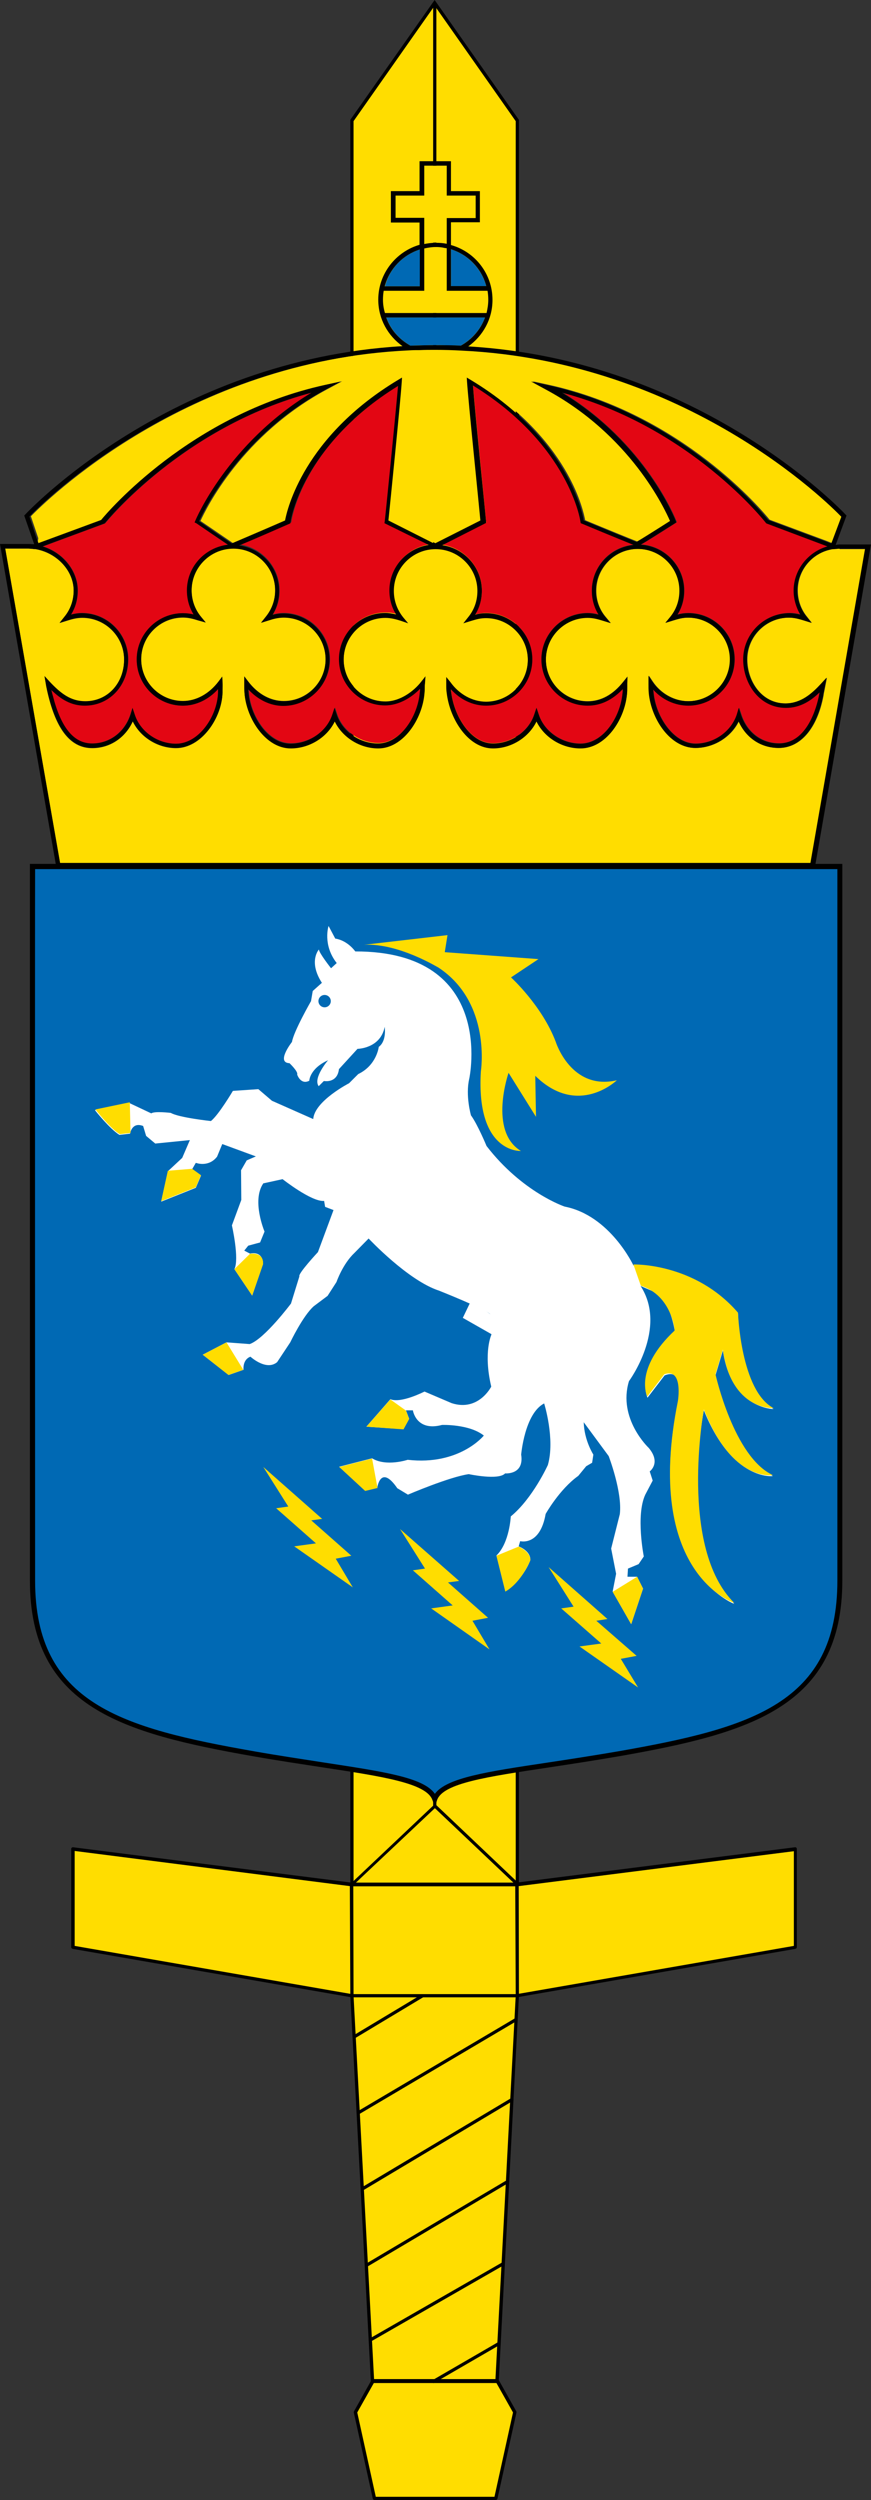 <?xml version="1.0" encoding="utf-8"?>
<!-- Generator: Adobe Illustrator 27.2.0, SVG Export Plug-In . SVG Version: 6.00 Build 0)  -->
<svg version="1.1" xmlns="http://www.w3.org/2000/svg" xmlns:xlink="http://www.w3.org/1999/xlink" x="0px" y="0px"
	 viewBox="0 0 35.23 101.11" enable-background="new 0 0 35.23 101.11" xml:space="preserve">
<rect x="0" y="0" width="35.23" height="101.11" fill="#333333" stroke="none"/>
<g id="Stödlinjer">
</g>
<g id="Lager_4">
	<g>
		<g>
			<g>
				<polygon fill-rule="evenodd" clip-rule="evenodd" fill="#FFDD00" points="17.58,96.29 15.06,96.29 14.24,80.71 14.24,4.88 
					17.58,0.12 20.93,4.88 20.93,80.71 20.1,96.29 				"/>
				<path d="M20.17,96.36H15l0-0.06l-0.83-15.58V4.85l0.01-0.02L17.58,0l3.41,4.85v75.86L20.17,96.36z M15.13,96.22h4.91l0.82-15.51
					V4.9l-3.28-4.67L14.3,4.9v75.82L15.13,96.22z"/>
			</g>
			<g>
				<polygon fill-rule="evenodd" clip-rule="evenodd" fill="#FFDD00" points="15.08,96.31 14.38,97.56 15.15,101.04 20.05,101.04 
					20.82,97.56 20.12,96.31 				"/>
				<path d="M20.05,101.11h-4.9c-0.03,0-0.06-0.02-0.07-0.05l-0.77-3.49c0-0.02,0-0.03,0.01-0.05l0.7-1.25
					c0.01-0.02,0.03-0.03,0.06-0.03h5.04c0.02,0,0.05,0.01,0.06,0.03l0.7,1.25c0.01,0.01,0.01,0.03,0.01,0.05l-0.77,3.49
					C20.11,101.09,20.08,101.11,20.05,101.11z M15.2,100.98H20l0.75-3.41l-0.67-1.19h-4.96l-0.67,1.19L15.2,100.98z"/>
			</g>
			<g>
				<polygon fill-rule="evenodd" clip-rule="evenodd" fill="#FFDD00" points="14.22,76.21 2.95,74.79 2.95,78.75 14.22,80.71 
					20.91,80.71 32.18,78.75 32.18,74.79 20.91,76.21 				"/>
				<path d="M14.22,80.78L2.94,78.82c-0.03-0.01-0.06-0.03-0.06-0.07v-3.97c0-0.02,0.01-0.04,0.02-0.05
					c0.01-0.01,0.03-0.02,0.05-0.02l11.26,1.43h6.69l11.26-1.43c0.02,0,0.04,0,0.05,0.02c0.01,0.01,0.02,0.03,0.02,0.05v3.97
					c0,0.03-0.02,0.06-0.06,0.07l-11.27,1.96L14.22,80.78z M3.02,78.7l11.21,1.95l6.68,0l11.2-1.95v-3.83l-11.19,1.42h-6.7
					c0,0-0.01,0-0.01,0L3.02,74.86V78.7z"/>
			</g>
			<g>
				<path d="M14.31,82.45c-0.02,0-0.02-0.03-0.03-0.05c-0.02-0.03,0-0.07,0-0.07l2.78-1.67c0,0,0.07-0.01,0.09,0.02
					c0.02,0.03,0.01,0.07-0.02,0.09l-2.78,1.67C14.33,82.44,14.32,82.45,14.31,82.45z"/>
			</g>
			<g>
				<path d="M14.48,85.52c-0.02,0-0.01-0.03-0.02-0.05c-0.02-0.03-0.04-0.05-0.01-0.07l6.36-3.76c0.03-0.02,0.07-0.01,0.09,0.02
					c0.02,0.03,0.01,0.07-0.02,0.09l-6.36,3.76C14.5,85.52,14.49,85.52,14.48,85.52z"/>
			</g>
			<g>
				<path d="M14.61,88.62c-0.02,0,0.01-0.05,0-0.07c-0.02-0.03,0.02-0.08,0.05-0.1l6.01-3.59c0.03-0.02,0.07-0.01,0.09,0.02
					c0.02,0.03,0.01,0.07-0.02,0.09l-6.09,3.64C14.63,88.61,14.62,88.62,14.61,88.62z"/>
			</g>
			<g>
				<path d="M14.85,91.67c-0.02,0-0.04-0.01-0.06-0.03c-0.02-0.03-0.01-0.07,0.02-0.09l5.63-3.34c0.03-0.02,0.07-0.01,0.09,0.02
					c0.02,0.03,0.01,0.07-0.02,0.09l-5.63,3.34C14.87,91.67,14.86,91.67,14.85,91.67z"/>
			</g>
			<g>
				<path d="M14.99,94.7c-0.02,0-0.05-0.01-0.06-0.03c-0.02-0.03-0.01-0.07,0.02-0.09l5.33-3.06c0.03-0.02,0.07-0.01,0.09,0.02
					c0.02,0.03,0.01,0.07-0.02,0.09l-5.33,3.06C15.01,94.69,15,94.7,14.99,94.7z"/>
			</g>
			<g>
				<path d="M17.54,96.38c-0.02,0-0.04-0.01-0.06-0.03c-0.02-0.03-0.01-0.07,0.02-0.09l2.64-1.53c0.03-0.02,0.07-0.01,0.09,0.02
					c0.02,0.03,0.01,0.07-0.02,0.09l-2.64,1.53C17.56,96.37,17.55,96.38,17.54,96.38z"/>
			</g>
			<g>
				<rect x="17.52" y="0.18" width="0.13" height="72.88"/>
			</g>
			<g>
				<path d="M14.25,76.28c-0.02,0-0.04-0.01-0.05-0.02c-0.03-0.03-0.02-0.07,0-0.09L17.55,73c0.03-0.02,0.07-0.02,0.09,0l3.33,3.16
					c0.03,0.03,0.03,0.07,0,0.09c-0.02,0.03-0.07,0.03-0.09,0l-3.29-3.12l-3.31,3.12C14.28,76.27,14.26,76.28,14.25,76.28z"/>
			</g>
			<g>
				<polygon points="14.17,80.71 14.15,76.21 14.29,76.21 14.3,80.71 				"/>
			</g>
			<g>
				<polygon points="20.86,80.71 20.84,76.21 20.98,76.21 20.99,80.71 				"/>
			</g>
		</g>
		<g>
			<path fill-rule="evenodd" clip-rule="evenodd" fill="#0069B4" d="M33.97,35.05l0,28.88c0,5.04-3.61,6.07-8.95,7
				c-4.11,0.72-7.09,0.85-7.44,1.84c-0.35-0.98-3.22-1.11-7.33-1.84c-5.34-0.94-8.94-1.96-8.94-7c0,0-0.01-28.88,0-28.88H33.97z"/>
			<path d="M17.59,73.07l-0.1-0.27c-0.24-0.68-2-0.95-4.44-1.32c-0.84-0.13-1.79-0.27-2.81-0.45c-5.29-0.93-9.03-1.99-9.03-7.11
				l0-24.37l0-3.27v-1.34h32.86l0,28.98c0,5.12-3.74,6.18-9.03,7.11c-1.05,0.18-2.03,0.33-2.89,0.46c-2.45,0.37-4.23,0.63-4.47,1.31
				L17.59,73.07z M1.42,35.15c-0.01,1.84,0,28.5,0,28.78c0,4.97,3.51,5.96,8.86,6.9c1.02,0.18,1.97,0.32,2.8,0.45
				c2.48,0.38,4.05,0.61,4.51,1.27c0.47-0.65,2.13-0.9,4.53-1.26c0.86-0.13,1.84-0.28,2.89-0.46c5.35-0.94,8.86-1.93,8.86-6.9
				l0-28.78H1.42z"/>
		</g>
		<g>
			<g>
				<path fill="#FFDD00" stroke="#000000" stroke-width="0.5" stroke-miterlimit="10" d="M33.45,32.17"/>
				<g id="Skulle_00000012431473451999417390000006040437594037314711_">
					<path fill="#E30613" d="M27.68,23.88c0,0.35-0.09,0.68-0.27,0.97c0.14-0.04,0.27-0.06,0.44-0.06c1.03,0,1.87,0.84,1.87,1.87
						c0,1.03-0.84,1.87-1.87,1.87c-0.53,0-1.06-0.25-1.42-0.65c0,0.04,0,0.08,0.01,0.12c0.09,0.98,0.81,2.07,1.7,2.07
						c0.75,0,1.45-0.49,1.67-1.18l0.09-0.27l0.09,0.27c0.23,0.72,0.82,1.17,1.53,1.17c1.16,0,1.54-1.5,1.63-1.96
						c0.01-0.04,0.01-0.07,0.02-0.11c-0.35,0.34-0.78,0.63-1.36,0.63c-1.08,0-1.73-1-1.73-1.96c0-1.03,0.84-1.87,1.87-1.87
						c0.16,0,0.3,0.02,0.44,0.06c-0.18-0.29-0.27-0.63-0.27-0.97c0-0.85,0.58-1.57,1.37-1.79l-2.47-0.93l-0.02-0.02
						c-0.03-0.04-3.06-3.89-8.25-5.27c3.38,2.05,4.59,5.15,4.6,5.18l0.03,0.07l-0.06,0.04c-0.86,0.55-1.22,0.77-1.38,0.86
						C26.89,22.08,27.68,22.89,27.68,23.88z"/>
					<path fill="#E30613" d="M11.31,23.88c0,0.35-0.09,0.68-0.27,0.97c0.14-0.03,0.27-0.06,0.44-0.06c1.03,0,1.87,0.84,1.87,1.87
						c0,1.03-0.84,1.87-1.87,1.87c-0.52,0-1.02-0.23-1.42-0.67c0,0.04,0,0.08,0.01,0.13c0.07,0.98,0.79,2.07,1.7,2.07
						c0.76,0,1.47-0.49,1.69-1.18l0.09-0.27l0.09,0.27c0.22,0.68,0.92,1.17,1.67,1.17c0.9,0,1.62-1.09,1.69-2.07
						c0-0.05,0.01-0.09,0.01-0.14c-0.33,0.34-0.85,0.67-1.41,0.67c-1.03,0-1.87-0.84-1.87-1.87c0-1.03,0.84-1.87,1.87-1.87
						c0.16,0,0.3,0.02,0.44,0.06c-0.18-0.29-0.27-0.62-0.27-0.97c0-0.93,0.69-1.7,1.59-1.84l-1.77-0.9l0.01-0.06
						c0-0.05,0.44-4.32,0.54-5.49c-2.01,1.25-3.09,2.66-3.63,3.63c-0.61,1.08-0.72,1.87-0.72,1.88l-0.01,0.05l-0.05,0.02
						c-1.18,0.51-1.75,0.75-2.02,0.87C10.6,22.16,11.31,22.94,11.31,23.88z"/>
					<path fill="#E30613" d="M3.15,23.88c0,0.35-0.09,0.68-0.27,0.97c0.14-0.03,0.27-0.06,0.44-0.06c1.03,0,1.87,0.84,1.87,1.87
						c0,1.07-0.75,1.87-1.75,1.87c-0.55,0-0.96-0.25-1.36-0.64C2.1,28,2.12,28.09,2.13,28.15c0.33,1.29,0.85,1.92,1.59,1.92
						c0.71,0,1.32-0.46,1.55-1.17l0.09-0.27l0.09,0.27c0.22,0.68,0.92,1.18,1.67,1.18c0.93,0,1.68-1.11,1.7-2.07l0-0.11
						c0-0.01,0-0.02,0-0.03c-0.39,0.43-0.9,0.67-1.42,0.67c-1.03,0-1.87-0.84-1.87-1.87c0-1.03,0.84-1.87,1.87-1.87
						c0.16,0,0.3,0.02,0.44,0.06c-0.18-0.29-0.27-0.62-0.27-0.97c0-0.96,0.73-1.74,1.66-1.85c-0.18-0.12-0.54-0.36-1.28-0.87
						l-0.06-0.04l0.03-0.07c0.01-0.03,1.31-3.13,4.7-5.18c-5.19,1.37-8.32,5.23-8.35,5.27l-0.02,0.02l-2.51,0.93
						C2.54,22.34,3.15,23.07,3.15,23.88z"/>
					<path fill="#E30613" d="M19.49,23.88c0,0.35-0.09,0.68-0.27,0.97c0.14-0.03,0.27-0.06,0.44-0.06c1.03,0,1.87,0.84,1.87,1.87
						c0,1.03-0.84,1.87-1.87,1.87c-0.52,0-1.04-0.24-1.42-0.66c0,0.04,0.01,0.08,0.01,0.12c0.12,1,0.8,2.07,1.69,2.07
						c0.75,0,1.45-0.49,1.67-1.17l0.09-0.27l0.09,0.27c0.22,0.68,0.93,1.18,1.69,1.18c0.91,0,1.61-1.05,1.7-2.04
						c0-0.06,0.01-0.11,0.01-0.17c-0.42,0.45-0.89,0.67-1.42,0.67c-1.03,0-1.87-0.84-1.87-1.87c0-1.03,0.84-1.87,1.87-1.87
						c0.16,0,0.3,0.02,0.44,0.06c-0.18-0.29-0.27-0.62-0.27-0.97c0-0.97,0.74-1.76,1.69-1.85c-0.22-0.09-0.75-0.3-2.09-0.86
						l-0.05-0.02l-0.01-0.05c0-0.03-0.45-3.1-4.35-5.52c0.1,1.17,0.53,5.45,0.53,5.49l0.01,0.06l-1.77,0.9
						C18.8,22.18,19.49,22.95,19.49,23.88z"/>
				</g>
				<g>
					<path fill="#0069B4" d="M19.62,12.84h-4c0.18,0.49,0.53,0.89,0.98,1.14c0,0,0,0,0,0c0.33-0.01,0.67-0.02,1.01-0.02
						c0.35,0,0.69,0.01,1.03,0.02C19.08,13.73,19.44,13.33,19.62,12.84z"/>
					<path fill="#0069B4" d="M18.24,10.08v1.49h1.43C19.48,10.87,18.94,10.3,18.24,10.08z"/>
					<path fill="#0069B4" d="M16.98,10.12v-0.03c0,0,0,0,0,0c-0.69,0.22-1.23,0.78-1.41,1.49h1.42V10.12z"/>
				</g>
				<g id="Krona_bkgfärg_00000037694713506563632660000010703016317088674186_">
					<path fill="#FFDD00" d="M33.96,22.19c-0.04,0-0.08,0.01-0.13,0.01c-0.03,0-0.07,0.01-0.1,0.01c-0.03,0-0.07,0-0.1,0.01
						c-0.78,0.15-1.36,0.84-1.36,1.66c0,0.39,0.13,0.77,0.38,1.07l0.19,0.24l-0.29-0.09c-0.21-0.07-0.4-0.12-0.63-0.12
						c-0.93,0-1.69,0.76-1.69,1.69c0,0.88,0.58,1.78,1.55,1.78c0.63,0,1.09-0.4,1.45-0.8l0.22-0.24l-0.1,0.51
						c-0.02,0.08-0.03,0.14-0.04,0.22c-0.25,1.32-0.93,2.11-1.8,2.11c-0.72,0-1.32-0.41-1.62-1.08c-0.31,0.64-1.01,1.08-1.75,1.08
						c-1,0-1.78-1.16-1.88-2.23c-0.01-0.13-0.01-0.22-0.01-0.35l0-0.34l0.16,0.24c0.33,0.49,0.88,0.79,1.44,0.79
						c0.93,0,1.69-0.76,1.69-1.69c0-0.93-0.76-1.69-1.69-1.69c-0.23,0-0.39,0.05-0.63,0.12l-0.29,0.09l0.19-0.23
						c0.25-0.31,0.38-0.68,0.38-1.07c0-0.93-0.76-1.69-1.69-1.69c-0.93,0-1.69,0.76-1.69,1.69c0,0.4,0.13,0.77,0.39,1.07l0.2,0.24
						L24.4,25.1c-0.21-0.07-0.4-0.12-0.63-0.12c-0.93,0-1.69,0.76-1.69,1.69c0,0.93,0.76,1.69,1.69,1.69c0.54,0,1.03-0.27,1.44-0.79
						l0.17-0.21l-0.01,0.27c0,0.06,0,0.11,0,0.16c0,0.1,0,0.18-0.01,0.27c-0.09,1.06-0.87,2.2-1.88,2.2c-0.76,0-1.47-0.45-1.78-1.09
						c-0.31,0.64-1.01,1.09-1.76,1.09c-0.99,0-1.74-1.16-1.87-2.23c-0.02-0.13-0.02-0.2-0.02-0.38l0-0.28l0.17,0.21
						c0.35,0.49,0.89,0.79,1.44,0.79c0.93,0,1.69-0.76,1.69-1.69c0-0.93-0.76-1.69-1.69-1.69c-0.22,0-0.37,0.04-0.63,0.12
						l-0.29,0.09l0.19-0.24c0.25-0.31,0.38-0.68,0.38-1.07c0-0.93-0.76-1.69-1.69-1.69c-0.93,0-1.69,0.76-1.69,1.69
						c0,0.4,0.13,0.77,0.38,1.07l0.2,0.24l-0.29-0.1c-0.19-0.06-0.4-0.12-0.63-0.12c-0.93,0-1.69,0.76-1.69,1.69
						c0,0.93,0.76,1.69,1.69,1.69c0.61,0,1.15-0.43,1.44-0.79l0.18-0.23l-0.02,0.29c0,0.06-0.01,0.12-0.01,0.17
						c0,0.07,0,0.14-0.01,0.22c-0.08,1.06-0.87,2.24-1.87,2.24c-0.75,0-1.45-0.45-1.76-1.09c-0.31,0.64-1.02,1.09-1.78,1.09
						c-1,0-1.79-1.18-1.87-2.24c-0.01-0.14-0.01-0.24-0.01-0.4l0-0.27l0.16,0.21c0.39,0.51,0.9,0.79,1.44,0.79
						c0.93,0,1.69-0.76,1.69-1.69c0-0.93-0.76-1.69-1.69-1.69c-0.23,0-0.42,0.05-0.63,0.12l-0.29,0.09l0.19-0.24
						c0.25-0.31,0.38-0.68,0.38-1.07c0-0.93-0.76-1.69-1.69-1.69c-0.93,0-1.69,0.76-1.69,1.69c0,0.4,0.13,0.77,0.38,1.07l0.19,0.23
						L8.03,25.1c-0.22-0.07-0.4-0.12-0.63-0.12c-0.93,0-1.69,0.76-1.69,1.69c0,0.93,0.76,1.69,1.69,1.69c0.54,0,1.07-0.29,1.44-0.79
						l0.15-0.2L9,27.62c0,0.12,0,0.2,0,0.29l0,0.11c-0.03,1.04-0.86,2.24-1.88,2.24c-0.74,0-1.44-0.44-1.75-1.08
						c-0.3,0.66-0.92,1.08-1.64,1.08c-0.83,0-1.41-0.67-1.76-2.06c-0.04-0.14-0.1-0.41-0.12-0.56l-0.05-0.29l0.2,0.22
						c0.46,0.49,0.86,0.8,1.45,0.8c0.89,0,1.57-0.73,1.57-1.69c0-0.93-0.76-1.69-1.69-1.69c-0.23,0-0.41,0.05-0.63,0.12l-0.29,0.09
						l0.19-0.24c0.25-0.31,0.38-0.68,0.38-1.07c0-0.8-0.67-1.51-1.5-1.67c-0.03-0.01-0.06-0.01-0.1-0.01
						c-0.03,0-0.06-0.01-0.09-0.01c-0.05,0-0.1-0.01-0.15-0.01H0.21l2.22,12.73h30.38l2.21-12.71H33.96z"/>
					<path fill="#FFDD00" d="M1.53,21.89l0.03,0.08l0.05-0.02l2.54-0.93c0.26-0.32,3.62-4.27,9.05-5.46l0.64-0.14l-0.58,0.31
						c-3.46,1.84-4.93,4.85-5.15,5.34c0.49,0.33,1.17,0.8,1.32,0.9c0.22-0.09,1.37-0.58,2.16-0.93c0.08-0.43,0.74-3.38,4.58-5.69
						l0.15-0.09l-0.01,0.17c-0.05,0.77-0.49,5.05-0.54,5.61l1.86,0.94l1.86-0.94c-0.06-0.57-0.49-4.84-0.54-5.61l-0.01-0.17
						l0.15,0.09c2.15,1.29,3.28,2.78,3.85,3.8c0.54,0.96,0.69,1.69,0.73,1.89c0.79,0.33,1.92,0.79,2.13,0.87
						c0.15-0.09,0.85-0.53,1.36-0.85c-0.21-0.49-1.6-3.5-5.05-5.33l-0.57-0.31l0.64,0.14c5.43,1.19,8.69,5.14,8.95,5.46l2.31,0.86
						l0.15,0.06l0.09,0.03l0.02-0.04l0.39-1.04c-0.52-0.54-6.28-6.29-15.36-6.72h0c-0.14-0.01-0.29-0.01-0.44-0.02
						c-0.21-0.01-0.42-0.01-0.63-0.01c-0.21,0-0.42,0.01-0.62,0.01c-0.15,0-0.29,0.01-0.43,0.01h0c-9.09,0.42-14.85,6.2-15.36,6.72
						l0.3,0.89L1.53,21.89z"/>
					<path fill="#FFDD00" d="M17.16,9.86c0.15-0.03,0.3-0.05,0.46-0.05c0.15,0,0.3,0.02,0.45,0.04V8.81h1.17V7.91h-1.17V6.7h-0.91
						v1.21H16v0.91h1.16V9.86z"/>
					<path fill="#FFDD00" d="M19.67,12.66c0.05-0.17,0.07-0.35,0.07-0.54c0-0.12-0.01-0.25-0.03-0.36h-1.65v-1.64v-0.08
						c-0.03-0.01-0.05-0.01-0.08-0.01c-0.12-0.02-0.24-0.04-0.37-0.04c-0.13,0-0.25,0.01-0.37,0.04c-0.03,0.01-0.06,0.01-0.09,0.02
						v0.07v1.64h-1.64c-0.02,0.12-0.03,0.24-0.03,0.36c0,0.19,0.03,0.37,0.07,0.54H19.67z"/>
				</g>
				<path d="M32.99,34.91l2.24-12.89h-1.27c-0.05,0-0.11,0.01-0.16,0.02l0.44-1.19l-0.04-0.04c-0.06-0.07-5.87-6.25-15.26-6.8
					c0.59-0.42,0.98-1.1,0.98-1.88c0-1.06-0.71-1.95-1.68-2.22V8.99h1.17V7.73h-1.17V6.52h-1.27v1.21h-1.16v1.27h1.16V9.9
					c-0.96,0.28-1.67,1.17-1.67,2.22c0,0.78,0.39,1.46,0.98,1.88c-9.4,0.55-15.2,6.74-15.26,6.81l-0.04,0.04L1.38,22l-0.01,0.01
					C1.3,22.01,1.22,22,1.14,22H0l2.25,12.91l0.03,0.18l0,0h30.68l0,0L32.99,34.91z M18.24,10.08c0.7,0.22,1.24,0.78,1.43,1.49
					h-1.43V10.08z M16,8.81V7.91h1.16V6.7h0.91v1.21h1.17v0.91h-1.17v1.04c-0.14-0.03-0.29-0.04-0.45-0.04
					c-0.16,0-0.31,0.02-0.46,0.05V8.81H16z M16.98,10.09C16.98,10.09,16.98,10.09,16.98,10.09l0,0.03v1.46h-1.42
					C15.75,10.87,16.29,10.31,16.98,10.09z M15.49,12.12c0-0.12,0.01-0.25,0.03-0.36h1.64v-1.64v-0.07
					c0.03-0.01,0.06-0.01,0.09-0.02c0.12-0.02,0.24-0.04,0.37-0.04c0.13,0,0.25,0.01,0.37,0.04c0.03,0,0.05,0.01,0.08,0.01v0.08
					v1.64h1.65c0.02,0.12,0.03,0.24,0.03,0.36c0,0.19-0.03,0.37-0.07,0.54h-4.11C15.52,12.49,15.49,12.31,15.49,12.12z M15.62,12.84
					h4c-0.18,0.49-0.53,0.89-0.98,1.14c-0.34-0.02-0.68-0.02-1.03-0.02c-0.34,0-0.68,0.01-1.01,0.02c0,0,0,0,0,0
					C16.15,13.73,15.79,13.33,15.62,12.84z M1.19,20.89c0.51-0.53,6.27-6.3,15.36-6.72h0c0.14-0.01,0.29-0.01,0.43-0.01
					c0.21-0.01,0.41-0.01,0.62-0.01c0.36,0,0.72,0.01,1.07,0.03c0,0,0,0,0,0h0c9.08,0.43,14.84,6.18,15.36,6.72l-0.39,1.04
					l-0.02,0.04l-0.09-0.03l-0.15-0.06l-2.31-0.86c-0.26-0.32-3.53-4.28-8.95-5.46l-0.64-0.14l0.57,0.31
					c3.45,1.84,4.84,4.85,5.05,5.33c-0.5,0.32-1.2,0.76-1.36,0.85c-0.21-0.08-1.34-0.55-2.13-0.87c-0.03-0.2-0.19-0.92-0.73-1.89
					c-0.57-1.02-1.7-2.51-3.85-3.8l-0.15-0.09l0.01,0.17c0.05,0.77,0.49,5.05,0.54,5.61l-1.86,0.94l-1.86-0.94
					c0.06-0.57,0.49-4.84,0.54-5.61l0.01-0.17l-0.15,0.09c-3.83,2.3-4.5,5.26-4.58,5.69c-0.8,0.35-1.95,0.84-2.16,0.93
					c-0.16-0.1-0.83-0.56-1.32-0.9c0.22-0.48,1.69-3.5,5.15-5.34l0.58-0.31l-0.64,0.14c-5.43,1.19-8.79,5.14-9.05,5.46L1.6,21.95
					l-0.05,0.02l-0.03-0.08l-0.04-0.12L1.19,20.89z M27.33,21.06c-0.01-0.03-1.22-3.13-4.6-5.18c5.19,1.37,8.22,5.23,8.25,5.27
					l0.02,0.02l2.47,0.93c-0.78,0.22-1.37,0.94-1.37,1.79c0,0.34,0.1,0.68,0.27,0.97c-0.14-0.03-0.28-0.06-0.44-0.06
					c-1.03,0-1.87,0.84-1.87,1.87c0,0.97,0.65,1.96,1.73,1.96c0.58,0,1.01-0.29,1.36-0.63c-0.01,0.04-0.01,0.07-0.02,0.11
					c-0.09,0.46-0.47,1.96-1.63,1.96c-0.71,0-1.3-0.45-1.53-1.17l-0.09-0.27L29.8,28.9c-0.22,0.68-0.92,1.18-1.67,1.18
					c-0.89,0-1.61-1.09-1.7-2.07c0-0.04-0.01-0.08-0.01-0.12c0.36,0.41,0.89,0.65,1.42,0.65c1.03,0,1.87-0.84,1.87-1.87
					c0-1.03-0.84-1.87-1.87-1.87c-0.16,0-0.3,0.02-0.44,0.06c0.18-0.29,0.27-0.62,0.27-0.97c0-0.99-0.78-1.8-1.76-1.86
					c0.16-0.09,0.51-0.31,1.38-0.86l0.06-0.04L27.33,21.06z M19.66,21.08c0-0.05-0.44-4.32-0.53-5.49c3.9,2.41,4.35,5.48,4.35,5.52
					l0.01,0.05l0.05,0.02c1.34,0.56,1.87,0.77,2.09,0.86c-0.94,0.1-1.69,0.88-1.69,1.85c0,0.35,0.09,0.68,0.27,0.97
					c-0.14-0.03-0.28-0.06-0.44-0.06c-1.03,0-1.87,0.84-1.87,1.87c0,1.03,0.84,1.87,1.87,1.87c0.53,0,1-0.23,1.42-0.67
					c0,0.06,0,0.11-0.01,0.17c-0.09,0.98-0.79,2.04-1.7,2.04c-0.76,0-1.47-0.49-1.69-1.18l-0.09-0.27l-0.09,0.27
					c-0.22,0.68-0.92,1.17-1.67,1.17c-0.89,0-1.57-1.08-1.69-2.07c-0.01-0.04-0.01-0.08-0.01-0.12c0.38,0.42,0.89,0.66,1.42,0.66
					c1.03,0,1.87-0.84,1.87-1.87c0-1.03-0.84-1.87-1.87-1.87c-0.17,0-0.3,0.02-0.44,0.06c0.18-0.29,0.27-0.62,0.27-0.97
					c0-0.94-0.7-1.71-1.6-1.84l1.77-0.9L19.66,21.08z M17.34,22.04c-0.9,0.14-1.59,0.91-1.59,1.84c0,0.35,0.09,0.68,0.27,0.97
					c-0.14-0.03-0.28-0.06-0.44-0.06c-1.03,0-1.87,0.84-1.87,1.87c0,1.03,0.84,1.87,1.87,1.87c0.56,0,1.08-0.33,1.41-0.67
					c0,0.04,0,0.09-0.01,0.14c-0.08,0.98-0.79,2.07-1.69,2.07c-0.75,0-1.45-0.49-1.67-1.17l-0.09-0.27l-0.09,0.27
					c-0.22,0.68-0.93,1.18-1.69,1.18c-0.91,0-1.62-1.09-1.7-2.07c0-0.05-0.01-0.09-0.01-0.13c0.4,0.43,0.9,0.67,1.42,0.67
					c1.03,0,1.87-0.84,1.87-1.87c0-1.03-0.84-1.87-1.87-1.87c-0.16,0-0.3,0.02-0.44,0.06c0.18-0.29,0.27-0.62,0.27-0.97
					c0-0.95-0.71-1.72-1.62-1.84c0.27-0.11,0.84-0.35,2.02-0.87l0.05-0.02l0.01-0.05c0-0.01,0.11-0.8,0.72-1.88
					c0.55-0.97,1.62-2.39,3.63-3.63c-0.1,1.17-0.53,5.45-0.54,5.49l-0.01,0.06L17.34,22.04z M7.94,21.16
					c0.75,0.51,1.1,0.75,1.28,0.87c-0.93,0.11-1.66,0.89-1.66,1.85c0,0.35,0.09,0.68,0.27,0.97C7.7,24.82,7.56,24.8,7.4,24.8
					c-1.03,0-1.87,0.84-1.87,1.87c0,1.03,0.84,1.87,1.87,1.87c0.52,0,1.03-0.24,1.42-0.67c0,0.01,0,0.02,0,0.03l0,0.11
					c-0.03,0.96-0.78,2.07-1.7,2.07c-0.75,0-1.45-0.49-1.67-1.18l-0.09-0.27L5.28,28.9c-0.23,0.71-0.84,1.17-1.55,1.17
					c-0.74,0-1.26-0.63-1.59-1.92C2.12,28.09,2.1,28,2.07,27.9c0.4,0.39,0.81,0.64,1.36,0.64c1,0,1.75-0.81,1.75-1.87
					c0-1.03-0.84-1.87-1.87-1.87c-0.16,0-0.3,0.02-0.44,0.06c0.18-0.29,0.27-0.62,0.27-0.97c0-0.81-0.61-1.54-1.42-1.79l2.51-0.93
					l0.02-0.02c0.03-0.04,3.15-3.89,8.35-5.27c-3.39,2.05-4.69,5.15-4.7,5.18l-0.03,0.07L7.94,21.16z M0.21,22.18h0.93
					c0.05,0,0.1,0.01,0.15,0.01c0.03,0,0.06,0.01,0.09,0.01c0.03,0,0.06,0,0.1,0.01c0.83,0.16,1.5,0.87,1.5,1.67
					c0,0.4-0.13,0.77-0.38,1.07l-0.19,0.24l0.29-0.09c0.22-0.07,0.4-0.12,0.63-0.12c0.93,0,1.69,0.76,1.69,1.69
					c0,0.97-0.67,1.69-1.57,1.69c-0.59,0-0.99-0.31-1.45-0.8l-0.2-0.22l0.05,0.29c0.02,0.15,0.09,0.42,0.12,0.56
					c0.36,1.38,0.94,2.06,1.76,2.06c0.72,0,1.34-0.42,1.64-1.08c0.31,0.64,1.01,1.08,1.75,1.08c1.02,0,1.85-1.2,1.88-2.24l0-0.11
					c0-0.09,0.01-0.17,0-0.29l-0.01-0.25l-0.15,0.2c-0.38,0.5-0.9,0.79-1.44,0.79c-0.93,0-1.69-0.76-1.69-1.69
					c0-0.93,0.76-1.69,1.69-1.69c0.23,0,0.41,0.05,0.63,0.12l0.29,0.09l-0.19-0.23c-0.25-0.31-0.38-0.68-0.38-1.07
					c0-0.93,0.76-1.69,1.69-1.69c0.93,0,1.69,0.76,1.69,1.69c0,0.39-0.13,0.77-0.38,1.07l-0.19,0.24l0.29-0.09
					c0.21-0.07,0.4-0.12,0.63-0.12c0.93,0,1.69,0.76,1.69,1.69c0,0.93-0.76,1.69-1.69,1.69c-0.54,0-1.05-0.28-1.44-0.79l-0.16-0.21
					l0,0.27c0,0.16,0,0.26,0.01,0.4c0.08,1.06,0.87,2.24,1.87,2.24c0.76,0,1.47-0.45,1.78-1.09c0.31,0.64,1.01,1.09,1.76,1.09
					c1,0,1.79-1.18,1.87-2.24c0.01-0.08,0.01-0.15,0.01-0.22c0-0.05,0-0.11,0.01-0.17l0.02-0.29l-0.18,0.23
					c-0.29,0.37-0.84,0.79-1.44,0.79c-0.93,0-1.69-0.76-1.69-1.69c0-0.93,0.76-1.69,1.69-1.69c0.23,0,0.44,0.06,0.63,0.12l0.29,0.1
					l-0.2-0.24c-0.25-0.31-0.38-0.68-0.38-1.07c0-0.93,0.76-1.69,1.69-1.69c0.93,0,1.69,0.76,1.69,1.69c0,0.4-0.13,0.77-0.38,1.07
					l-0.19,0.24l0.29-0.09c0.26-0.08,0.41-0.12,0.63-0.12c0.93,0,1.69,0.76,1.69,1.69c0,0.93-0.76,1.69-1.69,1.69
					c-0.55,0-1.09-0.3-1.44-0.79l-0.17-0.21l0,0.28c0,0.18,0,0.25,0.02,0.38c0.13,1.07,0.88,2.23,1.87,2.23
					c0.75,0,1.45-0.45,1.76-1.09c0.31,0.64,1.02,1.09,1.78,1.09c1.01,0,1.78-1.14,1.88-2.2c0.01-0.09,0.01-0.18,0.01-0.27
					c0-0.05,0-0.1,0-0.16l0.01-0.27l-0.17,0.21c-0.42,0.53-0.9,0.79-1.44,0.79c-0.93,0-1.69-0.76-1.69-1.69
					c0-0.93,0.76-1.69,1.69-1.69c0.24,0,0.43,0.06,0.63,0.12l0.29,0.09l-0.2-0.24c-0.25-0.31-0.39-0.68-0.39-1.07
					c0-0.93,0.76-1.69,1.69-1.69c0.93,0,1.69,0.76,1.69,1.69c0,0.4-0.13,0.77-0.38,1.07l-0.19,0.23l0.29-0.09
					c0.24-0.08,0.4-0.12,0.63-0.12c0.93,0,1.69,0.76,1.69,1.69c0,0.93-0.76,1.69-1.69,1.69c-0.56,0-1.11-0.3-1.44-0.79l-0.16-0.24
					l0,0.34c0,0.13,0,0.22,0.01,0.35c0.1,1.08,0.88,2.23,1.88,2.23c0.74,0,1.44-0.44,1.75-1.08c0.3,0.67,0.9,1.08,1.62,1.08
					c0.87,0,1.55-0.79,1.8-2.11c0.01-0.08,0.03-0.14,0.04-0.22l0.1-0.51l-0.22,0.24c-0.36,0.39-0.81,0.8-1.45,0.8
					c-0.97,0-1.55-0.91-1.55-1.78c0-0.93,0.76-1.69,1.69-1.69c0.24,0,0.43,0.06,0.63,0.12l0.29,0.09l-0.19-0.24
					c-0.25-0.31-0.38-0.68-0.38-1.07c0-0.82,0.59-1.5,1.36-1.66c0.03-0.01,0.07-0.01,0.1-0.01c0.03,0,0.07-0.01,0.1-0.01
					c0.04,0,0.08-0.01,0.13-0.01h1.05l-2.21,12.71H2.43L0.21,22.18z"/>
			</g>
		</g>
		<g>
			<g>
				<g>
					<path fill="#FFFFFF" d="M25.91,52.01c1.11,1.71-0.47,3.85-0.47,3.85c-0.46,1.52,0.8,2.7,0.8,2.7c0.51,0.61,0.04,0.95,0.04,0.95
						l0.12,0.37l-0.3,0.57c-0.39,0.84-0.06,2.5-0.06,2.5l-0.21,0.31l-0.43,0.18l-0.02,0.33l0.39,0l0.24,0.48l-0.48,1.44l-0.75-1.32
						l0.14-0.72l-0.2-1.02l0.35-1.39c0.11-0.89-0.45-2.35-0.45-2.35l-1.01-1.37c0.02,0.74,0.39,1.31,0.39,1.31l-0.05,0.33
						l-0.24,0.14l-0.32,0.39c-0.76,0.54-1.32,1.54-1.32,1.54c-0.23,1.32-1.03,1.1-1.03,1.1l-0.06,0.21
						c0.53,0.23,0.47,0.56,0.47,0.56c-0.32,0.83-1.01,1.26-1.01,1.26l-0.36-1.45c0.53-0.51,0.58-1.58,0.58-1.58
						c0.89-0.73,1.5-2.08,1.5-2.08c0.3-1.05-0.15-2.49-0.15-2.49c-0.79,0.41-0.93,2.07-0.93,2.07c0.13,0.83-0.65,0.76-0.65,0.76
						c-0.26,0.29-1.47,0.03-1.47,0.03c-0.78,0.11-2.46,0.83-2.46,0.83l-0.43-0.26c-0.68-0.99-0.81-0.02-0.81-0.02l-0.49,0.12
						l-1.05-0.97l1.33-0.34c0.57,0.35,1.44,0.06,1.44,0.06c2.1,0.24,3.08-0.98,3.08-0.98c-0.59-0.47-1.69-0.43-1.69-0.43
						c-1.05,0.28-1.18-0.59-1.18-0.59l-0.28,0l0.13,0.34l-0.23,0.42l-1.5-0.1l0.97-1.11c0.43,0.18,1.38-0.31,1.38-0.31l1.1,0.47
						c1.09,0.35,1.6-0.67,1.6-0.67c-0.33-1.4,0.01-2.11,0.01-2.11c-0.29-0.39-0.05-0.82-0.05-0.82c-0.21-0.21-2.07-0.95-2.07-0.95
						c-1.26-0.41-2.85-2.11-2.85-2.11l-0.57,0.58c-0.48,0.45-0.73,1.18-0.73,1.18l-0.36,0.56l-0.56,0.42
						c-0.44,0.39-0.95,1.46-0.95,1.46l-0.53,0.8c-0.44,0.37-1.08-0.22-1.08-0.22c-0.33,0.12-0.28,0.53-0.28,0.53l-0.6,0.21
						L8.2,54.79l0.96-0.5l0.94,0.07c0.6-0.21,1.67-1.64,1.67-1.64l0.34-1.1c-0.07-0.1,0.75-0.98,0.75-0.98l0.63-1.7l-0.34-0.13
						l-0.04-0.24c-0.5,0.05-1.68-0.88-1.68-0.88l-0.78,0.17c-0.48,0.7,0.05,1.95,0.05,1.95l-0.18,0.44l-0.48,0.13l-0.16,0.2
						l0.23,0.12c0.56-0.11,0.53,0.42,0.53,0.42L10.2,52.4l-0.72-1.07c0.21-0.41-0.1-1.77-0.1-1.77l0.38-1.03l-0.01-1.2l0.23-0.4
						l0.37-0.16l-1.36-0.5l-0.21,0.51c-0.35,0.45-0.86,0.25-0.86,0.25l-0.15,0.26l0.36,0.26l-0.21,0.49l-1.4,0.56l0.27-1.23
						l0.58-0.54l0.31-0.72l-1.4,0.14l-0.37-0.31l-0.12-0.4c-0.46-0.18-0.53,0.31-0.53,0.31l-0.43,0.05c-0.4-0.25-0.99-1-0.99-1
						l1.39-0.29l0.89,0.42c0.12-0.1,0.79-0.02,0.79-0.02c0.32,0.19,1.62,0.33,1.62,0.33c0.31-0.24,0.89-1.22,0.89-1.22l1.03-0.07
						l0.55,0.47l1.67,0.74c0.05-0.73,1.45-1.45,1.45-1.45l0.37-0.37c0.75-0.36,0.83-1.1,0.83-1.1c0.33-0.24,0.24-0.81,0.24-0.81
						c-0.17,0.88-1.1,0.89-1.1,0.89l-0.75,0.82c-0.07,0.59-0.61,0.48-0.61,0.48l-0.21,0.21c-0.24-0.33,0.38-1.05,0.38-1.05
						c-0.75,0.34-0.76,0.83-0.76,0.83c-0.35,0.18-0.49-0.25-0.49-0.25c0.05-0.12-0.31-0.46-0.31-0.46c-0.56-0.02,0.1-0.86,0.1-0.86
						c0.07-0.43,0.77-1.65,0.77-1.65l0.07-0.41l0.37-0.33c-0.56-0.87-0.12-1.35-0.12-1.35c0,0.14,0.49,0.76,0.49,0.76l0.23-0.21
						c-0.58-0.74-0.33-1.5-0.33-1.5l0.27,0.51c0.51,0.08,0.81,0.52,0.81,0.52c5.73-0.01,4.61,5.15,4.61,5.15
						c-0.16,0.68,0.07,1.48,0.07,1.48c0.27,0.37,0.63,1.24,0.63,1.24c1.45,1.88,3.16,2.45,3.16,2.45c1.84,0.36,2.78,2.38,2.78,2.38
						s2.37-0.12,4.23,1.95c0,0,0.06,3.16,1.44,3.86c0,0-1.71-0.01-2.05-2.37l-0.3,1c0,0,0.62,3.25,2.32,4.08
						c0,0-1.63,0.21-2.79-2.66c0,0-1.13,5.48,1.23,7.83c0,0-3.55-1.33-2.34-7.84c0,0,0.46-1.79-0.48-1.4l-0.69,0.9
						c0,0-0.55-1.12,1.11-2.67c0,0-0.21-1.36-0.79-1.59L25.91,52.01z"/>
					<circle fill="#0069B4" cx="13.13" cy="40.49" r="0.25"/>
				</g>
				<path fill="#FFDD00" d="M14.73,38.21l3.37-0.39l-0.11,0.69l3.79,0.28l-1.11,0.74c0,0,1.26,1.15,1.81,2.61
					c0,0,0.62,1.98,2.47,1.55c0,0-1.57,1.52-3.3-0.18l0.03,1.66l-1.11-1.78c0,0-0.82,2.36,0.5,3.16c0,0-1.82,0.11-1.62-3.22
					c0,0,0.44-2.78-1.72-4.2C17.73,39.14,16.13,38.14,14.73,38.21z"/>
			</g>
			<polygon fill="#FFDD00" points="14.27,64.2 11.9,62.54 12.78,62.42 11.17,61 11.66,60.93 10.65,59.33 13.03,61.43 12.59,61.49 
				14.21,62.92 13.58,63.04 			"/>
			<polygon fill="#FFDD00" points="19.8,66.71 17.44,65.05 18.31,64.93 16.7,63.51 17.19,63.44 16.18,61.84 18.57,63.94 18.12,64 
				19.74,65.43 19.11,65.55 			"/>
			<polygon fill="#FFDD00" points="25.81,68.25 23.44,66.59 24.32,66.47 22.7,65.05 23.2,64.98 22.19,63.38 24.57,65.48 
				24.12,65.55 25.75,66.97 25.11,67.09 			"/>
			<path fill="#FFDD00" d="M5.25,44.58l-1.39,0.29c0,0,0.63,0.81,0.99,1l0.43-0.05L5.25,44.58z"/>
			<polygon fill="#FFDD00" points="6.79,47.35 7.77,47.27 8.13,47.53 7.92,48.02 6.52,48.58 			"/>
			<path fill="#FFDD00" d="M9.48,51.33l0.63-0.62c0,0,0.56-0.1,0.53,0.42L10.2,52.4L9.48,51.33z"/>
			<polygon fill="#FFDD00" points="9.16,54.29 9.84,55.4 9.24,55.61 8.2,54.79 			"/>
			<polygon fill="#FFDD00" points="15.79,56.6 16.42,57.05 16.55,57.39 16.32,57.81 14.82,57.7 			"/>
			<polygon fill="#FFDD00" points="15.05,58.99 15.27,60.18 14.77,60.3 13.72,59.33 			"/>
			<path fill="#FFDD00" d="M20.08,62.92l0.9-0.37c0,0,0.49,0.21,0.47,0.56c0,0-0.35,0.88-1.01,1.26L20.08,62.92z"/>
			<polygon fill="#FFDD00" points="24.78,64.38 25.53,65.69 26.01,64.25 25.77,63.77 			"/>
			<polygon fill="#FFFFFF" points="20.46,54.29 18.72,53.3 19.06,52.59 20.6,53.71 			"/>
			<path fill="#FFDD00" d="M25.62,51.14c0,0,2.48-0.08,4.23,1.95c0,0,0.11,3.17,1.44,3.86c0,0-1.71,0.11-2.05-2.37l-0.3,1
				c0,0,0.74,3.35,2.32,4.08c0,0-1.64,0.3-2.79-2.66c0,0-1.03,5.6,1.23,7.83c0,0-3.69-1.18-2.28-8.17c0,0,0.22-1.35-0.55-1.08
				l-0.69,0.9c0,0-0.56-1.11,1.11-2.67c0,0-0.11-1.41-1.37-1.81L25.62,51.14z"/>
		</g>
	</g>
</g>
</svg>
